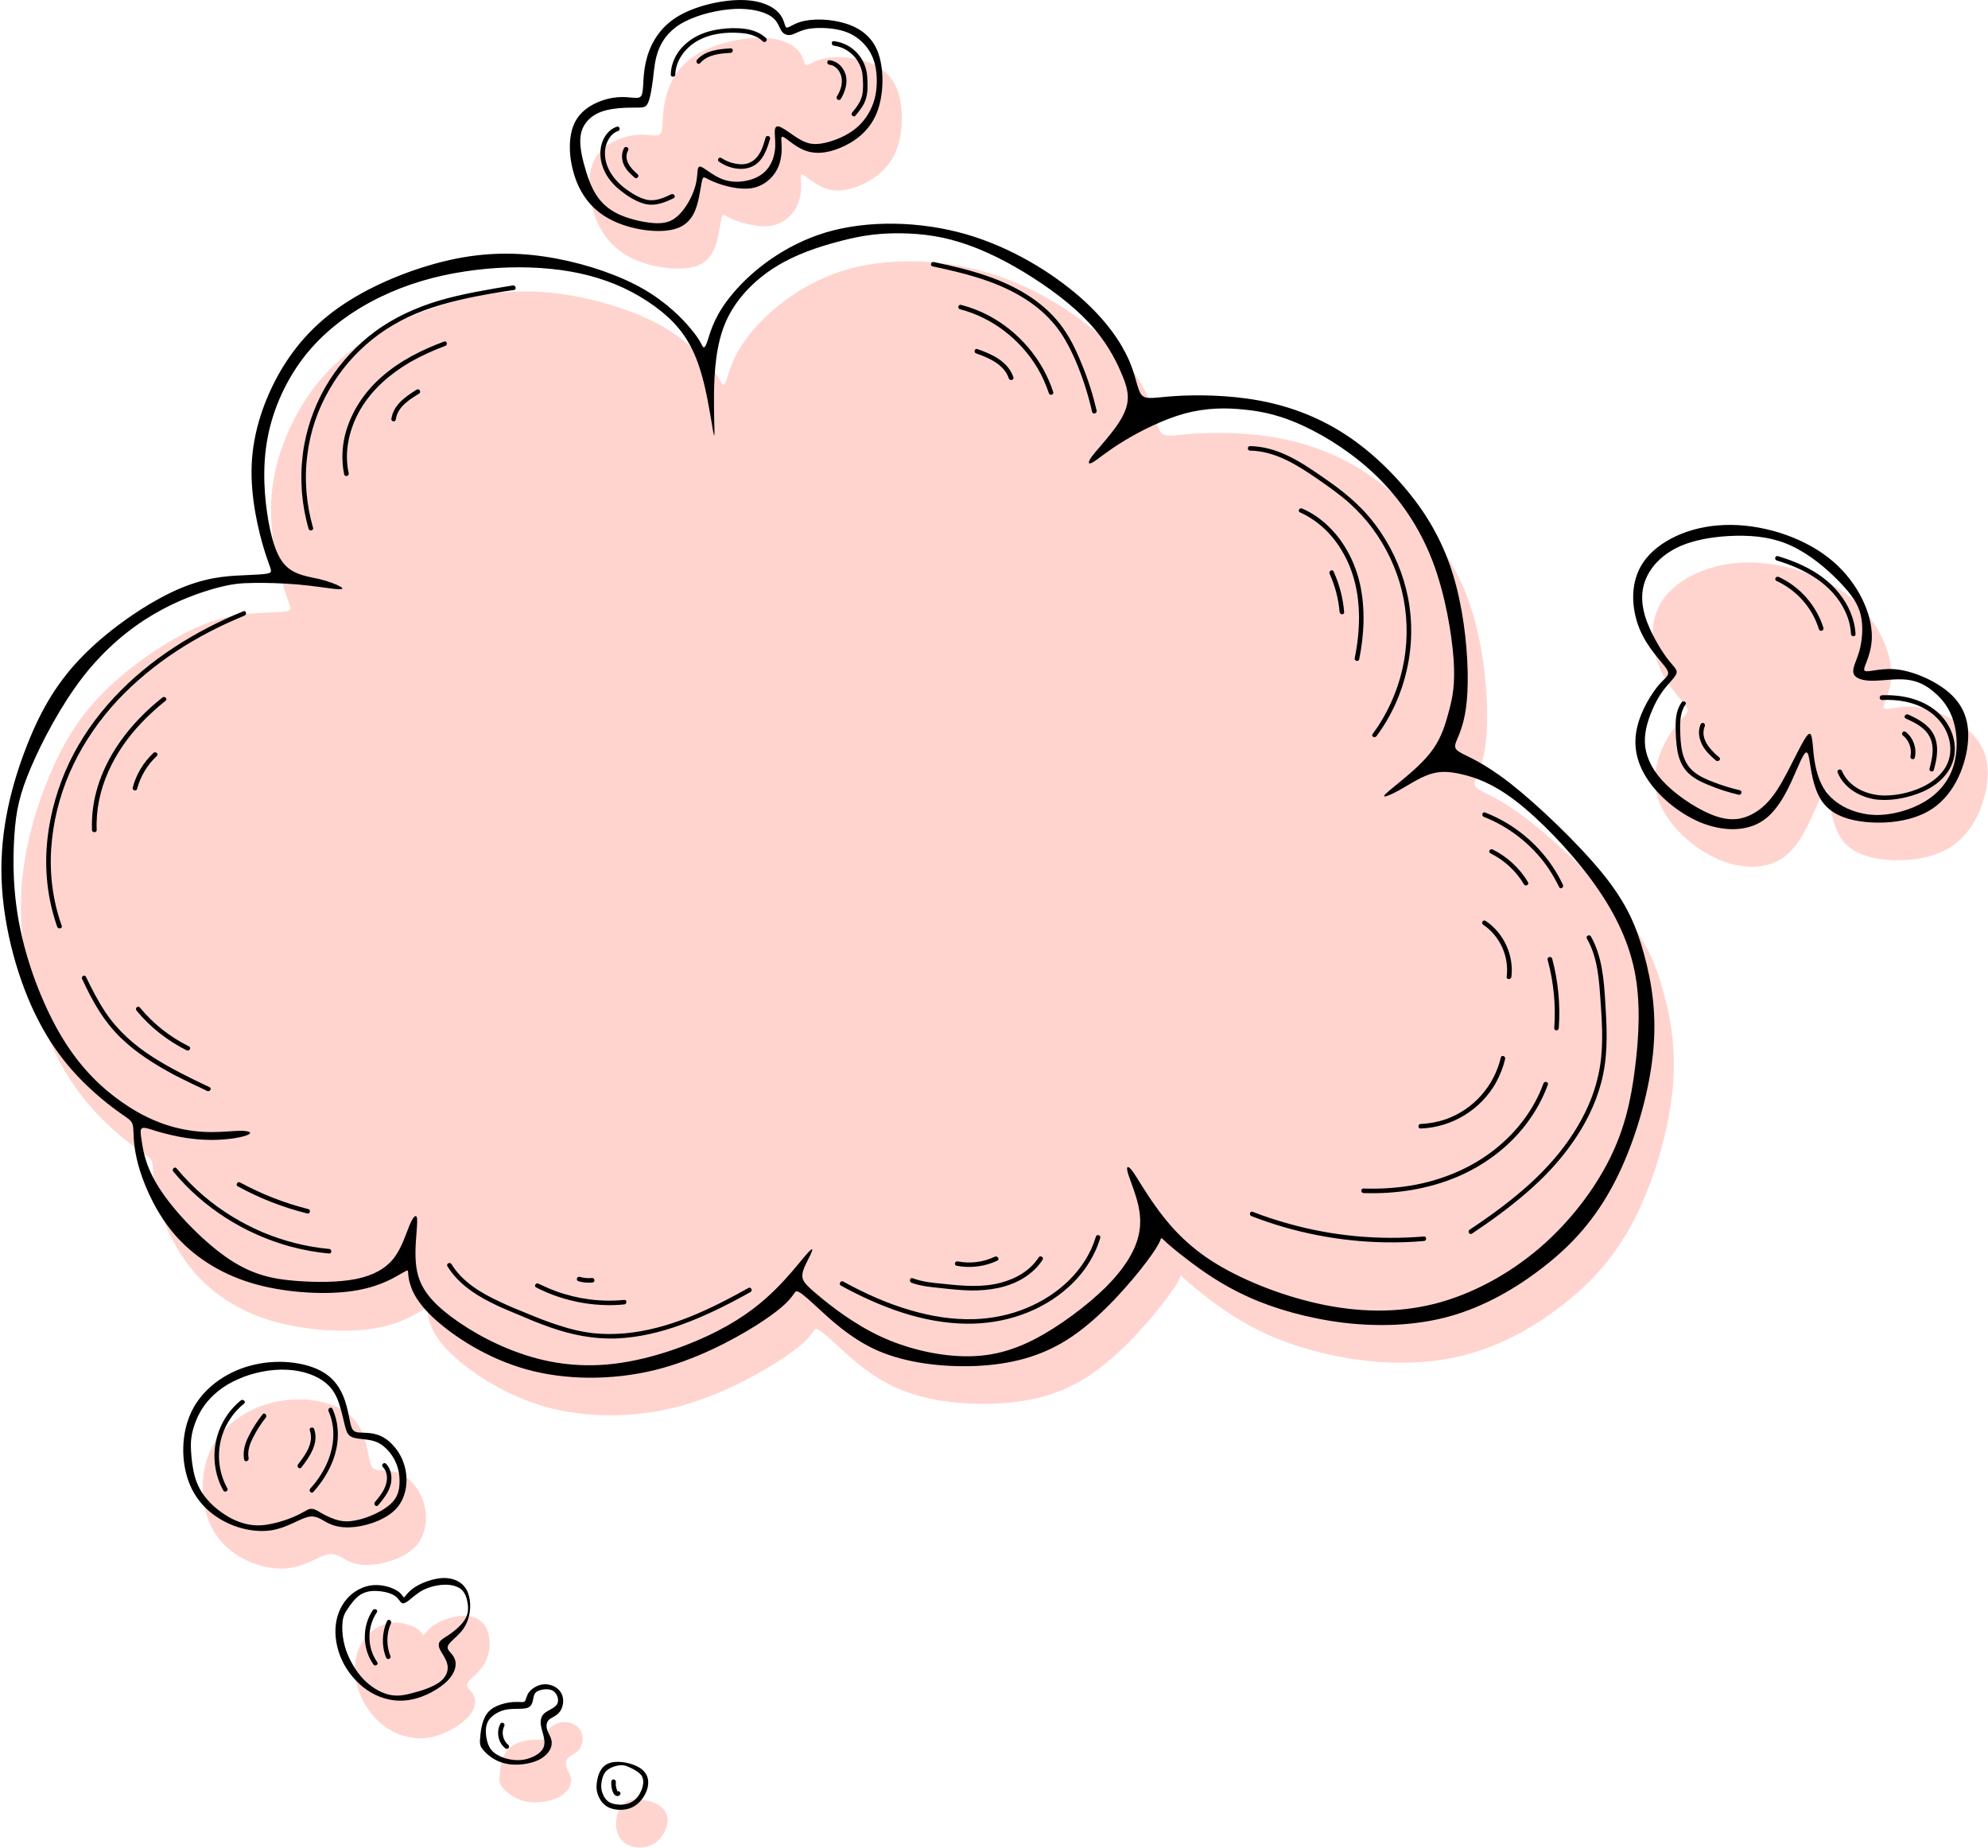 <?xml version="1.0" encoding="UTF-8"?><svg xmlns="http://www.w3.org/2000/svg" xmlns:xlink="http://www.w3.org/1999/xlink" height="400.4" preserveAspectRatio="xMidYMid meet" version="1.0" viewBox="-0.3 0.0 430.8 400.4" width="430.8" zoomAndPan="magnify"><defs><clipPath id="a"><path d="M 4 8 L 430.43 8 L 430.43 400.359 L 4 400.359 Z M 4 8"/></clipPath></defs><g><g clip-path="url(#a)" id="change1_1"><path d="M 70.602 336.883 C 68.762 337.332 66.102 339.215 62.828 339.746 C 59.555 340.32 55.629 339.543 52.191 337.66 C 48.797 335.82 45.891 332.832 44.5 328.375 C 43.109 323.914 43.234 317.902 45.852 313.195 C 48.469 308.492 53.543 305.098 59.227 303.828 C 64.875 302.562 71.133 303.461 74.652 305.996 C 78.211 308.492 79.07 312.625 79.52 315.078 C 80.008 317.531 80.133 318.27 81.277 318.516 C 82.383 318.762 84.508 318.434 86.594 319.457 C 88.723 320.477 90.77 322.852 91.586 325.879 C 92.445 328.863 92.035 332.465 89.949 334.922 C 87.824 337.332 83.938 338.641 81.074 339.012 C 78.211 339.418 76.328 338.887 74.895 338.152 C 73.465 337.414 72.402 336.473 70.602 336.883 Z M 100.914 365.23 C 100.953 365.93 102.059 366.539 102.508 367.727 C 102.918 368.871 102.633 370.594 100.914 372.352 C 99.156 374.109 95.965 375.949 92.855 376.523 C 89.746 377.055 86.758 376.359 84.266 374.93 C 81.77 373.453 79.766 371.203 78.453 368.75 C 77.105 366.254 76.492 363.516 76.613 361.02 C 76.738 358.523 77.637 356.273 79.109 354.598 C 80.582 352.918 82.668 351.855 84.754 351.648 C 86.883 351.488 89.008 352.223 90.113 352.961 C 91.219 353.695 91.258 354.434 91.504 354.309 C 91.75 354.145 92.242 353.125 93.797 352.141 C 95.309 351.117 97.887 350.18 100.094 350.137 C 102.305 350.098 104.145 350.996 105.047 352.715 C 105.984 354.434 105.984 357.012 105.414 358.852 C 104.883 360.691 103.816 361.836 102.836 362.816 C 101.812 363.801 100.832 364.535 100.914 365.23 Z M 107.992 384.457 C 108.113 382.984 108.441 380.531 109.832 379.059 C 111.223 377.586 113.676 377.098 115.191 377.016 C 116.703 376.891 117.316 377.137 117.645 376.852 C 117.93 376.523 117.93 375.664 118.586 374.805 C 119.238 373.984 120.508 373.168 121.941 373.168 C 123.371 373.129 124.887 373.863 125.539 375.09 C 126.234 376.316 125.988 377.996 125.297 379.02 C 124.598 380 123.453 380.285 122.84 380.898 C 122.266 381.473 122.227 382.332 122.555 383.23 C 122.883 384.09 123.617 384.992 123.453 386.137 C 123.371 387.324 122.391 388.715 120.469 389.613 C 118.547 390.516 115.68 390.84 113.43 390.348 C 111.18 389.816 109.547 388.43 108.688 387.484 C 107.867 386.504 107.828 385.973 107.992 384.457 Z M 133.273 394.234 C 133.477 392.848 134.051 391.004 135.727 390.309 C 137.402 389.613 140.184 390.023 141.984 390.922 C 143.742 391.82 144.562 393.215 144.359 394.891 C 144.195 396.609 143.008 398.57 141.371 399.555 C 139.734 400.535 137.691 400.535 136.258 400.004 C 134.867 399.516 134.133 398.57 133.68 397.59 C 133.23 396.609 133.066 395.668 133.273 394.234 Z M 393.285 174.848 C 391.895 178.035 389.766 183.273 386.125 185.852 C 382.484 188.426 377.328 188.344 372.543 186.422 C 367.758 184.5 363.301 180.695 360.844 176.891 C 358.348 173.086 357.816 169.281 358.719 165.641 C 359.574 161.961 361.824 158.398 363.422 156.559 C 365.059 154.68 365.996 154.473 364.977 152.961 C 363.953 151.445 360.926 148.621 359.168 144.328 C 357.449 140.074 357 134.348 360.105 129.848 C 363.258 125.387 369.926 122.156 377.656 121.91 C 385.391 121.664 394.145 124.363 400.074 128.945 C 406.008 133.57 409.074 140.074 409.484 144.82 C 409.934 149.523 407.684 152.512 407.891 153.328 C 408.133 154.188 410.836 152.879 414.473 153.164 C 418.113 153.449 422.656 155.332 425.848 157.91 C 428.996 160.488 430.715 163.762 430.387 168.668 C 430.059 173.535 427.688 180.039 422.656 183.395 C 417.664 186.75 409.973 186.953 405.188 185.77 C 400.402 184.621 398.48 182.129 397.414 179.141 C 396.312 176.195 396.148 172.801 395.738 171.656 C 395.289 170.508 394.676 171.695 393.285 174.848 Z M 156.262 46.723 C 155.977 47.129 155.852 48.52 155.402 50.812 C 154.91 53.102 154.137 56.336 150.781 57.602 C 147.426 58.828 141.492 58.137 137.156 56.211 C 132.863 54.246 130.16 51.098 128.648 46.926 C 127.137 42.754 126.809 37.516 128.73 34.203 C 130.652 30.891 134.867 29.457 137.77 29.211 C 140.637 28.969 142.27 29.867 142.887 28.887 C 143.5 27.945 143.09 25.121 143.824 21.766 C 144.52 18.453 146.32 14.648 150.207 12.113 C 154.094 9.535 160.105 8.184 164.402 8.184 C 168.738 8.184 171.355 9.535 172.664 10.926 C 173.934 12.359 173.895 13.832 174.305 14.074 C 174.711 14.363 175.613 13.383 177.617 12.848 C 179.621 12.277 182.688 12.152 185.879 12.891 C 189.07 13.625 192.344 15.262 193.98 19.027 C 195.574 22.789 195.535 28.723 193.855 32.77 C 192.18 36.82 188.867 39.031 186.004 40.219 C 183.141 41.402 180.684 41.609 178.559 40.828 C 176.473 40.094 174.672 38.418 173.852 37.969 C 173.035 37.477 173.238 38.172 173.281 39.562 C 173.363 40.953 173.281 42.996 172.297 44.879 C 171.316 46.805 169.352 48.52 166.734 48.93 C 164.074 49.34 160.68 48.398 158.797 47.66 C 156.914 46.887 156.508 46.312 156.262 46.723 Z M 90.32 284.438 C 88.559 285.461 85.203 287.383 79.355 288.078 C 73.504 288.773 65.117 288.242 58.207 286.117 C 51.293 284.027 45.809 280.305 41.844 275.766 C 37.914 271.227 35.5 265.867 34.234 261.855 C 33.008 257.809 32.883 255.148 32.844 253.555 C 32.762 251.957 32.719 251.426 31.859 250.73 C 31 249.992 29.281 249.055 25.723 246.066 C 22.164 243.078 16.766 238.008 12.387 229.621 C 7.969 221.234 4.617 209.453 4.246 198.613 C 3.879 187.73 6.578 177.75 9.77 169.691 C 12.961 161.633 16.645 155.453 22.371 149.77 C 28.137 144.082 35.91 138.848 42.086 136.066 C 48.223 133.281 52.723 132.996 56.078 132.832 C 59.391 132.668 61.559 132.668 62.297 132.301 C 63.074 131.973 62.418 131.32 61.191 127.352 C 59.965 123.383 58.164 116.059 58.449 108.902 C 58.738 101.742 61.152 94.707 64.629 88.691 C 68.145 82.641 72.77 77.605 79.477 73.395 C 86.145 69.141 94.859 65.785 102.754 64.23 C 110.609 62.676 117.645 62.922 124.559 64.23 C 131.473 65.539 138.305 67.871 143.418 70.816 C 148.488 73.762 151.887 77.32 153.727 79.57 C 155.605 81.82 155.895 82.762 156.18 83.211 C 156.469 83.66 156.754 83.539 157.324 81.695 C 157.938 79.855 158.879 76.258 162.848 71.594 C 166.773 66.93 173.77 61.242 182.895 58.504 C 192.016 55.805 203.309 56.047 213.289 58.953 C 223.27 61.816 231.941 67.34 237.875 72.492 C 243.766 77.648 246.875 82.434 248.551 86.195 C 250.188 89.961 250.352 92.703 251.332 93.766 C 252.312 94.871 254.156 94.258 258.574 93.969 C 263.031 93.684 270.027 93.684 276.859 94.953 C 283.691 96.219 290.316 98.758 296.453 102.969 C 302.59 107.184 308.234 113.031 312.246 119.008 C 316.254 124.938 318.668 130.992 320.141 137.988 C 321.652 144.941 322.184 152.836 321.898 158.156 C 321.652 163.473 320.551 166.254 319.855 167.973 C 319.117 169.691 318.789 170.305 320.344 171.203 C 321.859 172.105 325.254 173.289 331.266 177.996 C 337.238 182.66 345.871 190.922 351.23 197.508 C 356.551 204.094 358.555 209.004 360.188 215.016 C 361.824 220.988 363.055 228.027 362.07 236.863 C 361.129 245.699 357.98 256.254 353.809 264.352 C 349.637 272.41 344.52 277.934 338.469 282.68 C 332.414 287.426 325.5 291.312 318.055 293.398 C 310.648 295.484 302.672 295.73 295.062 294.789 C 287.453 293.891 280.172 291.801 274.406 289.223 C 268.598 286.605 264.262 283.457 261.52 281.371 C 258.777 279.242 257.594 278.223 256.773 277.484 C 255.996 276.789 255.629 276.379 255.508 276.504 C 255.383 276.664 255.547 277.359 252.438 281.492 C 249.328 285.625 242.945 293.191 236.277 297.734 C 229.652 302.316 222.695 303.871 215.332 304.156 C 208.012 304.484 200.277 303.543 194.145 300.844 C 188.008 298.141 183.465 293.723 180.727 291.188 C 178.023 288.691 177.125 288.121 176.676 287.996 C 176.227 287.875 176.227 288.242 175.367 289.305 C 174.508 290.41 172.828 292.211 167.84 295.32 C 162.891 298.43 154.707 302.891 145.586 305.098 C 136.504 307.305 126.523 307.266 118.012 304.891 C 109.504 302.52 102.426 297.816 98.379 294.215 C 94.328 290.574 93.266 288.039 92.773 286.402 C 92.281 284.723 92.406 283.949 92.324 283.621 C 92.281 283.293 92.117 283.457 90.32 284.438" fill="#ffd4cf" fill-rule="evenodd"/></g><g id="change2_1"><path d="M 86.105 276.297 C 84.344 277.32 80.992 279.203 75.141 279.898 C 69.293 280.594 60.906 280.102 53.992 277.977 C 47.078 275.848 41.598 272.164 37.629 267.625 C 33.703 263.086 31.289 257.684 30.02 253.676 C 28.793 249.668 28.668 247.008 28.629 245.371 C 28.547 243.816 28.508 243.285 27.648 242.551 C 26.789 241.852 25.07 240.91 21.512 237.926 C 17.953 234.898 12.551 229.867 8.176 221.441 C 3.758 213.055 0.402 201.312 0.035 190.43 C -0.336 179.551 2.367 169.609 5.555 161.512 C 8.707 153.449 12.43 147.312 18.156 141.629 C 23.926 135.902 31.695 130.664 37.875 127.883 C 44.012 125.141 48.512 124.855 51.863 124.691 C 55.18 124.527 57.348 124.488 58.082 124.16 C 58.859 123.832 58.207 123.18 56.977 119.211 C 55.75 115.203 53.949 107.922 54.238 100.762 C 54.523 93.602 56.938 86.566 60.414 80.512 C 63.934 74.496 68.555 69.426 75.266 65.211 C 81.934 60.996 90.645 57.645 98.539 56.047 C 106.395 54.492 113.43 54.738 120.344 56.047 C 127.258 57.355 134.09 59.73 139.203 62.676 C 144.277 65.621 147.672 69.141 149.512 71.391 C 151.395 73.68 151.68 74.621 151.969 75.07 C 152.254 75.48 152.539 75.398 153.113 73.559 C 153.727 71.676 154.668 68.074 158.637 63.453 C 162.562 58.789 169.559 53.102 178.68 50.363 C 187.801 47.66 199.094 47.906 209.074 50.77 C 219.059 53.676 227.727 59.156 233.66 64.312 C 239.551 69.465 242.66 74.254 244.34 78.016 C 245.973 81.781 246.137 84.52 247.117 85.625 C 248.102 86.688 249.941 86.113 254.359 85.828 C 258.82 85.543 265.812 85.543 272.645 86.812 C 279.477 88.078 286.105 90.613 292.242 94.828 C 298.379 99.043 303.98 104.891 308.031 110.824 C 312.039 116.797 314.453 122.852 315.926 129.805 C 317.441 136.801 317.973 144.695 317.684 150.016 C 317.441 155.332 316.336 158.113 315.641 159.789 C 314.902 161.512 314.578 162.164 316.133 163.062 C 317.645 163.965 321.039 165.109 327.055 169.812 C 333.027 174.52 341.656 182.742 347.016 189.328 C 352.336 195.914 354.34 200.863 355.977 206.836 C 357.613 212.848 358.84 219.887 357.855 228.723 C 356.918 237.516 353.766 248.113 349.594 256.172 C 345.422 264.23 340.309 269.793 334.254 274.496 C 328.199 279.242 321.285 283.172 313.84 285.258 C 306.438 287.305 298.461 287.547 290.852 286.648 C 283.242 285.707 275.961 283.66 270.191 281.043 C 264.383 278.426 260.047 275.273 257.305 273.188 C 254.562 271.102 253.379 270.078 252.559 269.344 C 251.781 268.605 251.414 268.199 251.293 268.359 C 251.168 268.484 251.332 269.223 248.223 273.352 C 245.113 277.484 238.734 285.055 232.066 289.594 C 225.438 294.133 218.441 295.688 211.121 296.016 C 203.797 296.301 196.066 295.359 189.93 292.703 C 183.793 290.004 179.254 285.543 176.512 283.047 C 173.812 280.512 172.91 279.938 172.461 279.855 C 172.012 279.734 172.012 280.102 171.152 281.164 C 170.293 282.23 168.574 284.027 163.625 287.18 C 158.676 290.289 150.492 294.746 141.371 296.957 C 132.289 299.125 122.309 299.125 113.801 296.754 C 105.25 294.379 98.215 289.676 94.164 286.074 C 90.113 282.434 89.051 279.898 88.559 278.223 C 88.07 276.586 88.191 275.805 88.109 275.48 C 88.07 275.152 87.906 275.273 86.105 276.297 Z M 152.051 38.578 C 151.762 38.949 151.641 40.34 151.188 42.629 C 150.699 44.961 149.922 48.152 146.566 49.422 C 143.211 50.688 137.281 49.992 132.945 48.031 C 128.648 46.105 125.949 42.957 124.434 38.785 C 122.922 34.57 122.594 29.375 124.516 26.062 C 126.441 22.75 130.652 21.316 133.516 21.07 C 136.422 20.824 138.059 21.727 138.672 20.742 C 139.285 19.762 138.875 16.941 139.613 13.625 C 140.309 10.312 142.109 6.508 145.992 3.93 C 149.879 1.355 155.895 0.004 160.188 0.004 C 164.527 0.004 167.145 1.355 168.453 2.785 C 169.723 4.176 169.68 5.691 170.09 5.938 C 170.496 6.18 171.398 5.238 173.402 4.668 C 175.406 4.137 178.477 4.012 181.664 4.75 C 184.855 5.484 188.129 7.082 189.766 10.844 C 191.359 14.609 191.32 20.539 189.645 24.59 C 187.965 28.641 184.652 30.848 181.789 32.035 C 178.926 33.223 176.473 33.426 174.344 32.691 C 172.258 31.953 170.457 30.277 169.641 29.785 C 168.82 29.293 169.023 30.031 169.066 31.422 C 169.148 32.77 169.066 34.859 168.086 36.738 C 167.102 38.621 165.141 40.379 162.52 40.789 C 159.863 41.199 156.469 40.258 154.586 39.48 C 152.703 38.742 152.293 38.172 152.051 38.578 Z M 126.234 35.512 C 125.582 33.059 125.133 30.52 125.703 28.516 C 126.316 26.473 127.91 24.918 130.203 24.141 C 132.492 23.363 135.441 23.32 137.238 23.32 C 139 23.32 139.613 23.363 140.102 22.34 C 140.594 21.316 140.922 19.273 141.207 17.102 C 141.453 14.934 141.617 12.645 142.559 10.434 C 143.5 8.266 145.176 6.141 148.203 4.629 C 151.23 3.07 155.527 2.09 159.043 1.926 C 162.562 1.805 165.305 2.539 166.816 3.562 C 168.289 4.586 168.492 5.855 169.023 6.672 C 169.516 7.449 170.336 7.734 171.195 7.531 C 172.055 7.324 172.953 6.633 174.836 6.262 C 176.715 5.938 179.578 5.977 181.828 6.551 C 184.039 7.082 185.676 8.184 186.902 9.492 C 188.129 10.805 188.949 12.316 189.398 14.363 C 189.809 16.406 189.848 19.027 189.234 21.398 C 188.621 23.73 187.352 25.816 185.633 27.41 C 183.914 28.969 181.746 29.988 179.906 30.562 C 178.023 31.176 176.512 31.34 175.203 31.094 C 173.934 30.809 172.828 30.152 171.645 29.336 C 170.457 28.516 169.23 27.617 168.492 27.41 C 167.758 27.25 167.555 27.82 167.594 28.805 C 167.594 29.785 167.84 31.176 167.594 32.73 C 167.391 34.285 166.695 36.043 165.426 37.23 C 164.156 38.457 162.277 39.113 160.516 39.316 C 158.797 39.52 157.121 39.277 155.648 38.578 C 154.137 37.887 152.785 36.781 152.008 36.328 C 151.23 35.879 150.984 36.086 150.863 36.984 C 150.781 37.887 150.781 39.398 150.004 41.445 C 149.266 43.449 147.793 45.902 146.117 47.172 C 144.441 48.48 142.516 48.52 140.309 48.234 C 138.098 47.949 135.602 47.293 133.598 46.352 C 131.594 45.371 130.082 44.062 128.895 42.223 C 127.707 40.379 126.891 37.969 126.234 35.512 Z M 389.07 166.703 C 387.68 169.895 385.555 175.133 381.91 177.711 C 378.27 180.285 373.117 180.203 368.328 178.281 C 363.543 176.316 359.086 172.555 356.633 168.75 C 354.137 164.945 353.602 161.141 354.504 157.461 C 355.363 153.82 357.613 150.262 359.207 148.379 C 360.844 146.535 361.785 146.332 360.762 144.82 C 359.738 143.305 356.711 140.484 354.953 136.188 C 353.234 131.891 352.785 126.164 355.895 121.707 C 359.043 117.246 365.711 114.016 373.441 113.77 C 381.176 113.484 389.93 116.184 395.859 120.805 C 401.793 125.387 404.859 131.891 405.27 136.637 C 405.723 141.383 403.473 144.328 403.676 145.188 C 403.922 146.004 406.621 144.738 410.262 145.023 C 413.902 145.309 418.441 147.191 421.633 149.727 C 424.781 152.305 426.504 155.617 426.176 160.488 C 425.848 165.395 423.473 171.898 418.441 175.254 C 413.453 178.609 405.762 178.773 400.973 177.629 C 396.188 176.48 394.266 173.945 393.203 171 C 392.098 168.016 391.934 164.617 391.523 163.473 C 391.074 162.367 390.461 163.516 389.07 166.703 Z M 357.406 154.68 C 358.227 152.594 359.207 150.789 360.352 149.32 C 361.457 147.887 362.809 146.699 363.012 145.844 C 363.219 145.023 362.316 144.449 360.805 142.445 C 359.328 140.402 357.242 136.883 356.223 133.652 C 355.238 130.418 355.32 127.473 356.672 124.773 C 358.02 122.074 360.641 119.617 364.402 118.105 C 368.207 116.594 373.156 116.02 377.535 116.102 C 381.871 116.184 385.637 116.961 389.398 119.047 C 393.16 121.094 396.883 124.445 399.258 127.105 C 401.672 129.766 402.691 131.727 403.062 134.02 C 403.473 136.352 403.184 139.012 402.609 141.137 C 401.996 143.223 401.059 144.777 401.344 145.844 C 401.59 146.906 403.02 147.477 405.23 147.52 C 407.398 147.559 410.344 147.027 412.758 147.273 C 415.211 147.52 417.133 148.5 418.891 150.055 C 420.652 151.527 422.246 153.574 423.066 156.438 C 423.883 159.262 424.008 162.941 422.984 166.09 C 422.004 169.199 419.914 171.816 416.809 173.699 C 413.738 175.539 409.648 176.688 406.047 176.605 C 402.406 176.48 399.297 175.172 397.254 173.496 C 395.164 171.816 394.184 169.812 393.57 167.77 C 392.957 165.766 392.711 163.801 392.59 162.039 C 392.426 160.324 392.305 158.891 391.77 159.016 C 391.238 159.18 390.297 160.895 389.027 163.391 C 387.762 165.848 386.246 169.035 384.652 171.41 C 383.059 173.781 381.422 175.379 379.375 176.441 C 377.371 177.504 374.996 178.035 371.562 176.891 C 368.168 175.746 363.746 172.922 360.844 170.102 C 357.938 167.277 356.59 164.496 356.223 161.879 C 355.895 159.219 356.59 156.805 357.406 154.68 Z M 129.059 386.098 C 129.262 384.703 129.836 382.863 131.512 382.168 C 133.191 381.43 135.973 381.883 137.77 382.781 C 139.531 383.641 140.348 385.031 140.145 386.75 C 139.98 388.43 138.793 390.43 137.156 391.414 C 135.523 392.395 133.477 392.355 132.043 391.863 C 130.652 391.371 129.918 390.391 129.469 389.41 C 129.016 388.469 128.852 387.484 129.059 386.098 Z M 130 386.629 C 130.082 385.77 130.324 384.621 131.023 383.848 C 131.719 383.109 132.902 382.699 133.762 382.578 C 134.621 382.453 135.152 382.535 136.012 382.945 C 136.871 383.312 138.059 383.93 138.672 384.703 C 139.203 385.48 139.16 386.422 138.918 387.363 C 138.633 388.266 138.141 389.203 137.445 389.859 C 136.75 390.516 135.891 390.922 134.867 391.047 C 133.844 391.168 132.617 391.004 131.84 390.598 C 131.023 390.145 130.57 389.41 130.324 388.754 C 130.039 388.059 129.957 387.484 130 386.629 Z M 103.777 376.316 C 103.898 374.805 104.227 372.352 105.617 370.879 C 107.008 369.445 109.465 368.953 110.977 368.832 C 112.488 368.75 113.105 368.996 113.43 368.668 C 113.719 368.383 113.719 367.523 114.371 366.664 C 115.027 365.848 116.297 365.027 117.727 364.988 C 119.16 364.945 120.672 365.684 121.328 366.91 C 122.023 368.137 121.777 369.855 121.082 370.836 C 120.387 371.859 119.238 372.145 118.625 372.719 C 118.055 373.289 118.012 374.148 118.34 375.051 C 118.668 375.949 119.402 376.852 119.238 377.996 C 119.16 379.141 118.176 380.574 116.254 381.473 C 114.332 382.332 111.469 382.699 109.219 382.168 C 106.969 381.68 105.332 380.285 104.473 379.305 C 103.652 378.363 103.613 377.789 103.777 376.316 Z M 105.086 376.48 C 104.922 375.336 104.883 373.984 105.535 372.883 C 106.191 371.816 107.539 371 108.766 370.633 C 110.035 370.266 111.141 370.348 112.121 370.305 C 113.105 370.305 113.965 370.223 114.453 369.855 C 114.945 369.488 115.109 368.871 115.23 368.262 C 115.355 367.645 115.395 366.992 116.051 366.582 C 116.664 366.172 117.891 365.969 118.789 366.133 C 119.648 366.297 120.18 366.867 120.426 367.523 C 120.715 368.219 120.754 369.035 120.18 369.609 C 119.648 370.223 118.547 370.594 117.809 371.164 C 117.113 371.695 116.828 372.473 116.867 373.332 C 116.867 374.148 117.234 375.133 117.48 376.156 C 117.727 377.18 117.848 378.242 117.234 379.141 C 116.621 380.039 115.273 380.816 113.84 381.188 C 112.449 381.555 110.938 381.473 109.629 381.145 C 108.316 380.816 107.172 380.246 106.395 379.469 C 105.66 378.691 105.289 377.668 105.086 376.48 Z M 96.699 357.094 C 96.742 357.785 97.844 358.398 98.254 359.547 C 98.703 360.73 98.418 362.41 96.699 364.211 C 94.941 365.969 91.75 367.809 88.641 368.344 C 85.531 368.914 82.547 368.219 80.051 366.746 C 77.555 365.273 75.551 363.062 74.199 360.57 C 72.891 358.113 72.277 355.371 72.402 352.879 C 72.523 350.383 73.422 348.133 74.895 346.453 C 76.367 344.777 78.453 343.676 80.539 343.512 C 82.668 343.348 84.797 344.043 85.898 344.82 C 87.004 345.555 87.047 346.293 87.289 346.129 C 87.535 346.008 88.027 344.98 89.582 343.961 C 91.094 342.977 93.672 341.996 95.883 341.957 C 98.09 341.957 99.93 342.855 100.832 344.574 C 101.773 346.293 101.773 348.828 101.199 350.668 C 100.668 352.551 99.605 353.695 98.621 354.637 C 97.602 355.617 96.617 356.395 96.699 357.094 Z M 75.059 348.625 C 75.672 347.684 76.531 346.496 77.594 345.719 C 78.66 344.98 79.926 344.695 81.32 344.777 C 82.711 344.82 84.266 345.188 85.164 345.762 C 86.062 346.332 86.352 347.109 86.719 347.355 C 87.129 347.602 87.699 347.312 88.395 346.742 C 89.133 346.168 90.031 345.309 91.301 344.613 C 92.57 343.961 94.203 343.512 95.719 343.43 C 97.23 343.348 98.621 343.633 99.523 344.328 C 100.383 344.98 100.789 346.047 100.996 347.191 C 101.199 348.297 101.242 349.523 100.586 350.711 C 99.93 351.938 98.582 353.125 97.52 353.898 C 96.453 354.68 95.719 355.004 95.27 355.453 C 94.777 355.863 94.613 356.438 94.98 357.336 C 95.391 358.238 96.414 359.465 96.66 360.773 C 96.906 362.082 96.414 363.434 94.941 364.535 C 93.469 365.602 91.016 366.418 89.008 366.91 C 87.047 367.441 85.574 367.645 83.812 367.195 C 82.094 366.746 80.133 365.641 78.453 363.883 C 76.777 362.121 75.426 359.75 74.652 357.5 C 73.914 355.25 73.793 353.125 73.914 351.691 C 74.035 350.262 74.406 349.562 75.059 348.625 Z M 66.387 328.742 C 64.547 329.191 61.887 331.074 58.613 331.605 C 55.344 332.137 51.375 331.402 47.977 329.52 C 44.582 327.637 41.68 324.691 40.289 320.191 C 38.898 315.734 39.02 309.762 41.637 305.055 C 44.254 300.352 49.328 296.914 55.016 295.688 C 60.66 294.422 66.918 295.32 70.438 297.816 C 73.996 300.352 74.812 304.484 75.305 306.898 C 75.797 309.352 75.918 310.129 77.062 310.375 C 78.168 310.578 80.297 310.254 82.383 311.273 C 84.508 312.34 86.555 314.711 87.371 317.695 C 88.23 320.684 87.824 324.281 85.734 326.738 C 83.609 329.191 79.723 330.5 76.859 330.867 C 73.996 331.238 72.113 330.746 70.684 330.012 C 69.25 329.273 68.188 328.293 66.387 328.742 Z M 41.352 310.496 C 41.719 308.902 42.496 306.609 44.051 304.484 C 45.648 302.316 48.059 300.27 51.293 298.879 C 54.48 297.445 58.492 296.629 61.969 296.836 C 65.445 296.996 68.352 298.141 70.152 299.574 C 71.949 301.008 72.727 302.723 73.258 304.402 C 73.793 306.121 74.16 307.797 74.445 308.984 C 74.773 310.211 75.02 310.945 75.836 311.355 C 76.613 311.766 77.922 311.805 79.152 311.969 C 80.336 312.133 81.441 312.379 82.547 313.195 C 83.652 314.016 84.797 315.363 85.449 316.879 C 86.145 318.391 86.352 320.109 86.27 321.582 C 86.188 323.098 85.82 324.324 84.797 325.469 C 83.773 326.574 82.137 327.598 80.379 328.332 C 78.617 329.109 76.695 329.602 75.102 329.684 C 73.504 329.723 72.238 329.273 71.215 328.824 C 70.152 328.375 69.371 327.926 68.719 327.516 C 68.062 327.145 67.449 326.859 66.754 327.023 C 66.059 327.227 65.199 327.926 63.359 328.699 C 61.559 329.477 58.695 330.379 56.281 330.543 C 53.867 330.664 51.824 330.051 49.859 329.07 C 47.938 328.047 46.055 326.613 44.707 325.059 C 43.316 323.508 42.457 321.871 41.922 319.988 C 41.391 318.066 41.188 315.977 41.105 314.508 C 41.023 312.992 41.023 312.094 41.352 310.496 Z M 158.02 10.477 C 155.445 10.641 152.539 10.926 150.738 12.973 C 150.328 13.465 151.027 14.156 151.434 13.668 C 153.031 11.824 155.73 11.582 158.02 11.457 C 158.637 11.418 158.676 10.434 158.02 10.477 Z M 165.59 29.824 C 165.059 31.828 164.32 34.203 162.277 35.184 C 161.336 35.676 160.148 35.676 159.086 35.473 C 157.98 35.266 156.957 34.859 156.016 34.242 C 155.484 33.875 154.992 34.734 155.527 35.062 C 157.488 36.41 160.395 37.148 162.684 36.086 C 165.016 35.02 165.914 32.402 166.57 30.07 C 166.734 29.457 165.754 29.211 165.59 29.824 Z M 187.641 16.816 C 187.516 14.199 186.289 11.906 184.16 10.355 C 183.059 9.574 181.789 9.086 180.398 8.922 C 179.785 8.84 179.785 9.82 180.398 9.902 C 182.523 10.148 184.449 11.457 185.551 13.219 C 186.164 14.199 186.535 15.262 186.617 16.406 C 186.738 17.758 186.82 19.273 186.535 20.621 C 186.207 22.094 185.309 23.238 184.367 24.387 C 183.957 24.836 184.652 25.531 185.062 25.082 C 185.961 23.977 186.902 22.871 187.312 21.48 C 187.801 20.008 187.723 18.332 187.641 16.816 Z M 182.895 16 C 182.363 14.445 181.094 13.219 179.457 13.055 C 178.805 12.973 178.805 13.953 179.457 14.035 C 180.727 14.156 181.664 15.305 181.992 16.488 C 182.402 18.004 181.871 19.598 181.055 20.906 C 180.727 21.48 181.586 21.973 181.91 21.441 C 182.852 19.844 183.508 17.84 182.895 16 Z M 145.176 42.098 C 143.539 42.875 141.738 43.695 139.859 43.285 C 138.223 42.918 136.668 41.934 135.316 40.953 C 132.656 38.988 130.531 36.043 130.816 32.609 C 130.98 30.891 131.922 28.969 133.641 28.395 C 134.215 28.191 133.969 27.25 133.395 27.453 C 131.637 28.027 130.488 29.621 130.039 31.383 C 129.551 33.223 129.836 35.184 130.613 36.902 C 131.348 38.578 132.617 40.055 134.051 41.199 C 135.523 42.387 137.199 43.488 139 44.062 C 141.371 44.84 143.539 43.98 145.668 42.957 C 146.238 42.711 145.75 41.852 145.176 42.098 Z M 137.895 37.762 C 136.422 36.574 134.703 34.57 135.809 32.609 C 136.137 32.035 135.277 31.543 134.949 32.074 C 134.336 33.18 134.375 34.531 134.867 35.676 C 135.359 36.781 136.258 37.68 137.199 38.457 C 137.402 38.66 137.691 38.66 137.895 38.457 C 138.059 38.293 138.098 37.969 137.895 37.762 Z M 110.812 61.855 C 105.414 62.758 100.016 63.617 94.734 65.172 C 89.785 66.684 85.039 68.812 80.867 71.922 C 77.023 74.785 73.711 78.344 71.133 82.352 C 68.391 86.648 66.512 91.516 65.609 96.508 C 64.668 101.867 64.832 107.387 66.059 112.625 C 66.223 113.32 66.387 113.973 66.59 114.629 C 66.797 115.203 67.738 114.957 67.531 114.344 C 66.059 109.23 65.609 103.828 66.305 98.551 C 66.918 93.48 68.598 88.609 71.172 84.234 C 73.504 80.184 76.613 76.586 80.254 73.641 C 84.141 70.488 88.641 68.199 93.387 66.645 C 98.5 64.965 103.816 63.984 109.137 63.125 C 109.789 63.043 110.445 62.922 111.098 62.84 C 111.715 62.715 111.469 61.773 110.812 61.855 Z M 95.965 74.008 C 91.094 75.809 86.391 78.18 82.465 81.613 C 78.617 84.969 75.672 89.391 74.445 94.379 C 73.793 97.121 73.711 100.023 74.281 102.805 C 74.445 103.422 75.387 103.176 75.266 102.562 C 74.199 97.773 75.426 92.742 77.883 88.57 C 80.418 84.316 84.266 81.004 88.52 78.508 C 90.973 77.117 93.551 75.93 96.211 74.945 C 96.781 74.742 96.535 73.801 95.965 74.008 Z M 89.992 84.438 C 87.578 85.953 84.918 87.754 84.508 90.82 C 84.469 91.105 84.754 91.312 85 91.312 C 85.285 91.312 85.449 91.105 85.492 90.82 C 85.859 88.16 88.438 86.566 90.523 85.297 C 91.055 84.969 90.562 84.109 89.992 84.438 Z M 237.344 88.98 C 236.523 85.504 235.461 82.105 234.07 78.793 C 232.801 75.645 231.328 72.617 229.199 69.957 C 225.234 65.008 219.508 61.855 213.613 59.812 C 209.852 58.504 205.926 57.602 202.039 56.785 C 201.426 56.621 201.18 57.602 201.793 57.727 C 208.34 59.117 214.965 60.711 220.816 64.148 C 223.391 65.66 225.766 67.504 227.727 69.754 C 229.895 72.164 231.41 75.07 232.719 78.016 C 234.273 81.656 235.5 85.422 236.359 89.266 C 236.523 89.879 237.465 89.594 237.344 88.98 Z M 227.934 84.969 C 225.641 77.852 220.406 71.758 213.82 68.32 C 211.938 67.34 210.016 66.602 207.969 66.07 C 207.355 65.906 207.109 66.848 207.723 67.012 C 214.68 68.812 220.773 73.516 224.457 79.652 C 225.52 81.41 226.34 83.293 226.992 85.215 C 227.156 85.828 228.137 85.543 227.934 84.969 Z M 219.301 81.738 C 218.113 78.301 214.68 76.746 211.488 75.645 C 210.914 75.438 210.629 76.379 211.242 76.586 C 214.023 77.566 217.297 78.957 218.32 82.023 C 218.523 82.598 219.508 82.352 219.301 81.738 Z M 304.801 129.438 C 303.816 124.445 301.773 119.617 298.949 115.406 C 297.52 113.277 295.883 111.273 294.039 109.516 C 291.996 107.512 289.746 105.754 287.371 104.113 C 282.914 101.008 278.129 97.57 272.605 96.836 C 271.949 96.754 271.254 96.672 270.602 96.672 C 269.945 96.672 269.945 97.652 270.602 97.652 C 276.039 97.734 280.867 100.801 285.203 103.789 C 287.578 105.426 289.949 107.102 292.117 109.023 C 293.961 110.703 295.68 112.543 297.148 114.547 C 300.098 118.555 302.266 123.098 303.449 127.883 C 304.676 132.875 304.84 138.07 303.98 143.102 C 303.082 148.215 301.117 153.164 298.254 157.5 C 297.887 158.031 297.52 158.523 297.148 159.055 C 296.742 159.547 297.598 160.035 297.969 159.547 C 301.16 155.289 303.41 150.301 304.555 145.145 C 305.738 139.992 305.82 134.594 304.801 129.438 Z M 294.41 126.574 C 293.387 122.074 291.258 117.777 287.984 114.465 C 286.27 112.707 284.184 111.191 281.891 110.211 C 281.316 109.926 280.828 110.785 281.398 111.027 C 285.328 112.789 288.52 115.898 290.645 119.617 C 293.141 123.875 294.164 128.742 294.203 133.652 C 294.203 136.637 293.879 139.664 293.266 142.609 C 293.141 143.223 294.082 143.512 294.246 142.855 C 295.309 137.535 295.598 131.934 294.41 126.574 Z M 288.684 123.832 C 288.438 123.262 287.578 123.75 287.824 124.324 C 289.008 126.941 289.746 129.766 289.992 132.629 C 290.074 133.281 291.055 133.281 290.973 132.629 C 290.727 129.602 289.949 126.613 288.684 123.832 Z M 347.672 219.109 C 347.387 214.238 347.223 209.086 345.258 204.547 C 345.012 203.973 344.727 203.441 344.438 202.91 C 344.113 202.379 343.254 202.867 343.582 203.398 C 345.992 207.613 346.238 212.602 346.566 217.348 C 346.934 222.586 347.223 227.902 346.035 233.059 C 345.055 237.559 343.09 241.812 340.594 245.656 C 338.016 249.668 334.824 253.227 331.309 256.457 C 327.668 259.77 323.738 262.719 319.691 265.457 C 319.156 265.824 318.668 266.152 318.176 266.48 C 317.645 266.848 318.137 267.707 318.668 267.34 C 322.84 264.559 326.891 261.613 330.695 258.301 C 334.375 255.105 337.73 251.551 340.512 247.539 C 343.215 243.695 345.383 239.398 346.609 234.859 C 348.039 229.703 348 224.387 347.672 219.109 Z M 308.277 267.953 C 298.461 268.77 288.559 267.871 279.066 265.211 C 276.367 264.477 273.75 263.617 271.133 262.594 C 270.559 262.391 270.312 263.328 270.887 263.535 C 280.133 267.137 290.031 269.059 299.934 269.223 C 302.715 269.262 305.496 269.18 308.277 268.934 C 308.891 268.895 308.891 267.91 308.277 267.953 Z M 334.172 234.777 C 332.168 240.34 328.445 245.207 323.863 248.891 C 318.832 252.938 312.777 255.516 306.438 256.742 C 302.754 257.438 298.949 257.684 295.188 257.562 C 294.531 257.52 294.531 258.504 295.188 258.543 C 302.059 258.789 309.055 257.727 315.395 255.066 C 321.121 252.652 326.316 248.848 330.164 243.938 C 332.25 241.238 333.969 238.254 335.113 235.062 C 335.359 234.449 334.375 234.203 334.172 234.777 Z M 336.055 207.734 C 335.848 207.121 334.906 207.367 335.07 207.98 C 336.383 212.809 336.871 217.84 336.504 222.789 C 336.465 223.445 337.445 223.445 337.484 222.789 C 337.852 217.758 337.363 212.645 336.055 207.734 Z M 324.926 229.172 C 323.496 235.348 318.953 240.465 312.98 242.551 C 311.223 243.16 309.383 243.488 307.539 243.57 C 306.926 243.57 306.926 244.594 307.539 244.555 C 314.332 244.309 320.59 240.504 323.902 234.57 C 324.762 232.977 325.457 231.219 325.867 229.457 C 325.988 228.844 325.051 228.559 324.926 229.172 Z M 52.438 132.465 C 47.203 134.594 42.129 137.211 37.383 140.32 C 32.68 143.387 28.262 147.027 24.414 151.16 C 20.527 155.332 17.215 160.035 14.762 165.148 C 12.266 170.387 10.629 176.031 9.977 181.801 C 9.359 187.484 9.812 193.336 11.449 198.816 C 11.652 199.512 11.855 200.211 12.102 200.863 C 12.348 201.438 13.289 201.191 13.082 200.617 C 11.16 195.258 10.426 189.574 10.793 183.926 C 11.16 178.242 12.551 172.637 14.801 167.441 C 17.051 162.285 20.121 157.539 23.801 153.285 C 27.441 149.113 31.656 145.473 36.195 142.281 C 40.738 139.133 45.648 136.434 50.762 134.223 C 51.414 133.938 52.07 133.691 52.684 133.406 C 53.297 133.16 53.012 132.219 52.438 132.465 Z M 34.887 151.16 C 28.098 156.559 22.41 163.762 20.363 172.352 C 19.793 174.805 19.547 177.34 19.629 179.879 C 19.668 180.492 20.652 180.492 20.652 179.879 C 20.281 171.082 24.414 162.859 30.348 156.641 C 31.984 154.922 33.742 153.328 35.582 151.855 C 36.113 151.445 35.379 150.75 34.887 151.16 Z M 32.965 163.145 C 30.797 165.191 29.203 167.809 28.465 170.672 C 28.301 171.285 29.242 171.574 29.406 170.961 C 30.141 168.219 31.613 165.766 33.66 163.84 C 34.152 163.434 33.457 162.738 32.965 163.145 Z M 45.113 235.594 C 40.859 233.59 36.648 231.547 32.719 229.008 C 28.75 226.473 25.191 223.32 22.574 219.395 C 20.938 216.941 19.59 214.32 18.32 211.664 C 18.074 211.09 17.215 211.621 17.5 212.152 C 18.605 214.527 19.793 216.898 21.223 219.148 C 22.531 221.195 24.047 223.117 25.805 224.836 C 29.203 228.148 33.25 230.684 37.383 232.895 C 39.758 234.121 42.168 235.266 44.582 236.41 C 45.156 236.699 45.688 235.84 45.113 235.594 Z M 40.656 226.758 C 36.523 224.715 32.883 221.848 29.977 218.289 C 29.57 217.84 28.875 218.535 29.281 218.984 C 32.227 222.586 35.992 225.531 40.164 227.617 C 40.738 227.863 41.227 227.047 40.656 226.758 Z M 71.012 270.652 C 66.059 270.203 61.152 268.934 56.57 267.012 C 51.988 265.047 47.691 262.43 43.887 259.199 C 41.719 257.355 39.758 255.352 37.957 253.184 C 37.547 252.695 36.852 253.391 37.262 253.879 C 40.492 257.809 44.379 261.203 48.672 263.941 C 52.969 266.684 57.672 268.77 62.582 270.121 C 65.324 270.855 68.145 271.391 71.012 271.637 C 71.664 271.676 71.664 270.691 71.012 270.652 Z M 66.512 262.02 C 61.355 260.711 56.406 258.789 51.742 256.254 C 51.168 255.926 50.68 256.785 51.211 257.07 C 55.957 259.688 61.027 261.652 66.266 262.961 C 66.879 263.125 67.121 262.184 66.512 262.02 Z M 161.867 279.121 C 153.602 283.742 144.684 288.078 135.113 288.938 C 132.82 289.145 130.449 289.145 128.117 288.898 C 125.703 288.609 123.289 288.039 120.957 287.262 C 118.586 286.523 116.297 285.625 114.047 284.684 C 112 283.867 109.996 283.047 108.031 282.105 C 103.98 280.227 99.93 277.852 97.52 273.926 C 97.148 273.395 96.332 273.887 96.66 274.414 C 98.867 277.977 102.344 280.391 106.027 282.23 C 107.91 283.211 109.832 283.988 111.797 284.805 C 114.086 285.789 116.418 286.77 118.789 287.59 C 123.492 289.266 128.363 290.246 133.395 290.043 C 138.18 289.84 142.887 288.691 147.387 287.055 C 152.578 285.176 157.531 282.68 162.355 279.98 C 162.891 279.652 162.398 278.793 161.867 279.121 Z M 134.949 281.699 C 130 282.188 124.969 281.535 120.305 279.855 C 118.953 279.367 117.645 278.793 116.379 278.18 C 115.844 277.895 115.312 278.711 115.887 278.996 C 120.426 281.328 125.5 282.641 130.57 282.805 C 132.043 282.883 133.516 282.805 134.949 282.68 C 135.602 282.641 135.602 281.617 134.949 281.699 Z M 128.035 276.953 C 127.543 276.992 127.094 276.992 126.605 276.953 C 126.234 276.91 125.785 276.828 125.336 276.707 C 125.09 276.625 124.762 276.789 124.723 277.074 C 124.641 277.32 124.805 277.605 125.051 277.648 C 126.031 277.934 127.012 278.016 128.035 277.934 C 128.281 277.934 128.527 277.73 128.527 277.441 C 128.484 277.199 128.281 276.91 128.035 276.953 Z M 237.18 267.992 C 235.012 275.234 228.996 280.633 222.164 283.457 C 218.523 284.973 214.637 285.746 210.711 285.871 C 206.09 285.992 201.508 285.258 197.047 283.949 C 191.934 282.477 187.066 280.266 182.441 277.73 C 181.871 277.402 181.379 278.262 181.91 278.59 C 190.297 283.172 199.586 286.77 209.238 286.852 C 217.258 286.934 225.273 284.316 231.246 278.914 C 234.438 276.055 236.891 272.371 238.117 268.281 C 238.324 267.664 237.344 267.379 237.18 267.992 Z M 224.781 272.492 C 222.941 275.355 219.832 277.117 216.559 277.977 C 212.551 279.039 208.297 278.672 204.207 278.223 C 201.957 278.016 199.625 277.812 197.457 276.992 C 196.883 276.789 196.641 277.73 197.211 277.977 C 199.215 278.711 201.344 278.914 203.43 279.121 C 205.637 279.367 207.848 279.609 210.098 279.652 C 213.984 279.691 217.992 279.078 221.387 277.035 C 223.066 276.012 224.578 274.66 225.641 272.984 C 225.969 272.453 225.109 271.961 224.781 272.492 Z M 215.293 272.328 C 212.797 273.516 209.973 273.887 207.234 273.352 C 206.621 273.23 206.375 274.172 206.988 274.293 C 209.973 274.867 213.043 274.496 215.824 273.188 C 216.398 272.902 215.863 272.086 215.293 272.328 Z M 338.387 191.742 C 335.766 186.176 331.43 181.473 326.152 178.324 C 324.684 177.465 323.129 176.688 321.531 176.074 C 320.918 175.828 320.672 176.809 321.246 177.016 C 326.766 179.184 331.637 183.027 335.031 187.855 C 335.973 189.246 336.832 190.719 337.566 192.23 C 337.812 192.805 338.672 192.312 338.387 191.742 Z M 330.816 191.168 C 329.016 188.141 326.316 185.645 323.168 184.09 C 322.594 183.805 322.102 184.621 322.676 184.91 C 325.703 186.422 328.238 188.754 329.957 191.66 C 330.285 192.191 331.145 191.699 330.816 191.168 Z M 321.613 199.555 C 321.082 199.188 320.59 200.047 321.082 200.371 C 324.762 202.828 326.766 207.328 326.195 211.703 C 326.113 212.316 327.137 212.316 327.219 211.703 C 327.789 207 325.539 202.133 321.613 199.555 Z M 51.906 303.461 C 47.488 307.02 45.402 312.789 46.422 318.309 C 46.711 319.945 47.281 321.543 48.102 323.016 C 48.43 323.547 49.285 323.055 48.961 322.523 C 46.301 317.738 46.586 311.805 49.695 307.305 C 50.473 306.121 51.496 305.055 52.602 304.156 C 53.094 303.789 52.398 303.094 51.906 303.461 Z M 72.852 309.516 C 72.727 308.043 72.359 306.652 71.746 305.301 C 71.5 304.73 70.641 305.219 70.887 305.793 C 72.891 310.254 71.828 315.406 69.332 319.414 C 68.637 320.559 67.82 321.625 66.918 322.605 C 66.512 323.098 67.207 323.793 67.613 323.301 C 70.969 319.539 73.34 314.672 72.852 309.516 Z M 67.777 309.68 C 67.574 309.105 66.633 309.352 66.836 309.965 C 67.777 312.707 65.895 315.242 64.301 317.328 C 63.891 317.82 64.586 318.516 64.996 318.023 C 66.797 315.691 68.84 312.789 67.777 309.68 Z M 56.609 306.488 C 55.465 307.961 54.441 309.473 53.625 311.152 C 52.805 312.746 52.273 314.508 52.602 316.305 C 52.723 316.922 53.664 316.676 53.582 316.02 C 53.254 314.426 53.867 312.789 54.605 311.398 C 55.344 309.926 56.281 308.492 57.305 307.184 C 57.672 306.691 56.977 305.996 56.609 306.488 Z M 83.363 317.207 C 82.914 316.758 82.219 317.449 82.668 317.902 C 83.609 318.883 83.73 320.316 83.363 321.582 C 82.953 323.098 81.934 324.324 80.949 325.512 C 80.539 326 81.238 326.695 81.645 326.207 C 82.789 324.816 83.977 323.383 84.387 321.582 C 84.715 320.07 84.469 318.391 83.363 317.207 Z M 81.441 360.199 C 79.23 357.051 79.191 352.633 81.359 349.402 C 81.727 348.91 80.867 348.418 80.5 348.91 C 78.129 352.387 78.168 357.254 80.621 360.691 C 80.949 361.223 81.809 360.73 81.441 360.199 Z M 83.57 351.281 C 82.465 353.777 82.34 356.641 83.363 359.18 C 83.445 359.426 83.691 359.586 83.977 359.504 C 84.184 359.465 84.426 359.137 84.305 358.891 C 83.406 356.641 83.406 354.023 84.426 351.773 C 84.672 351.199 83.855 350.711 83.57 351.281 Z M 109.871 378.16 C 108.688 377.18 108.277 375.418 108.973 374.066 C 109.258 373.496 108.441 373.004 108.113 373.578 C 107.215 375.297 107.621 377.629 109.176 378.855 C 109.383 379.02 109.668 379.059 109.871 378.855 C 110.035 378.691 110.078 378.324 109.871 378.16 Z M 134.008 388.305 C 133.887 388.18 133.68 388.141 133.516 388.18 C 133.516 388.18 133.516 388.18 133.477 388.141 C 133.477 388.098 133.477 388.098 133.434 388.059 C 133.434 388.02 133.395 387.977 133.395 387.895 C 133.352 387.773 133.312 387.648 133.273 387.527 C 133.23 387.402 133.23 387.281 133.191 387.16 C 133.191 387.117 133.191 387.117 133.191 387.078 C 133.148 386.996 133.148 386.953 133.148 386.871 C 133.148 386.629 133.148 386.34 133.148 386.098 C 133.191 385.852 132.902 385.605 132.656 385.605 C 132.371 385.605 132.207 385.809 132.168 386.098 C 132.125 386.75 132.207 387.445 132.41 388.098 C 132.535 388.43 132.656 388.715 132.902 388.957 C 133.23 389.246 133.68 389.328 134.008 389 C 134.215 388.797 134.215 388.469 134.008 388.305 Z M 398.273 128.617 C 396.23 126 393.449 124.035 390.461 122.605 C 388.703 121.746 386.859 121.094 384.98 120.52 C 384.367 120.316 384.121 121.297 384.734 121.461 C 390.746 123.262 396.762 126.531 399.543 132.465 C 400.277 134.02 400.73 135.695 400.812 137.414 C 400.852 138.027 401.836 138.027 401.793 137.414 C 401.629 134.184 400.277 131.113 398.273 128.617 Z M 394.84 136.066 C 393.324 131.238 389.766 127.148 385.145 125.02 C 384.57 124.773 384.078 125.594 384.652 125.879 C 389.027 127.883 392.465 131.727 393.855 136.352 C 394.062 136.965 395.004 136.68 394.84 136.066 Z M 376.719 171.246 C 374.793 170.797 372.91 170.223 371.113 169.527 C 369.559 168.953 367.961 168.258 366.695 167.195 C 363.992 164.945 363.871 161.266 363.789 158.031 C 363.746 156.191 363.871 154.227 364.934 152.672 C 365.305 152.184 364.484 151.691 364.117 152.184 C 363.055 153.656 362.809 155.453 362.809 157.215 C 362.809 159.016 362.891 160.812 363.176 162.574 C 363.461 164.332 364.117 166.012 365.344 167.316 C 366.57 168.586 368.207 169.406 369.805 170.059 C 371.973 170.961 374.18 171.695 376.473 172.227 C 377.086 172.352 377.328 171.41 376.719 171.246 Z M 372.258 164.129 C 370.293 162.492 368.004 160.035 369.148 157.297 C 369.23 157.012 369.023 156.723 368.82 156.684 C 368.535 156.602 368.289 156.766 368.207 157.012 C 367.594 158.441 367.879 160.078 368.574 161.43 C 369.27 162.777 370.414 163.84 371.562 164.824 C 372.055 165.191 372.746 164.535 372.258 164.129 Z M 419.344 154.145 C 416.07 151.406 411.691 150.504 407.52 150.668 C 406.863 150.711 406.863 151.691 407.52 151.691 C 410.957 151.527 414.516 152.102 417.461 153.98 C 420.16 155.699 422.125 158.605 422.328 161.836 C 422.777 169.078 413.941 172.473 407.93 172.391 C 404.207 172.309 400.32 170.59 398.809 166.992 C 398.684 166.746 398.316 166.703 398.109 166.828 C 397.867 166.949 397.824 167.238 397.945 167.48 C 399.34 170.797 402.773 172.758 406.211 173.25 C 408.34 173.496 410.508 173.289 412.594 172.801 C 414.309 172.391 416.027 171.816 417.586 170.961 C 420.57 169.324 422.984 166.621 423.27 163.145 C 423.598 159.75 421.922 156.273 419.344 154.145 Z M 418.688 159.098 C 417.543 156.969 415.293 155.781 413.207 154.844 C 412.594 154.598 412.102 155.453 412.676 155.699 C 414.598 156.559 416.684 157.582 417.746 159.465 C 419.016 161.672 418.441 164.289 417.828 166.582 C 417.664 167.195 418.605 167.441 418.77 166.828 C 419.465 164.332 419.957 161.512 418.688 159.098 Z M 412.715 158.645 C 412.512 158.48 412.223 158.441 412.02 158.645 C 411.855 158.809 411.816 159.18 412.02 159.34 C 413.371 160.406 414.066 162.203 413.695 163.922 C 413.574 164.535 414.516 164.781 414.641 164.168 C 415.09 162.164 414.352 159.953 412.715 158.645 Z M 165.711 8.266 C 164.484 7.082 162.848 6.508 161.211 6.262 C 159.41 6.016 157.613 6.059 155.812 6.305 C 152.336 6.754 149.02 8.184 146.852 11.051 C 145.75 12.523 145.094 14.32 145.055 16.164 C 145.012 16.777 146.035 16.777 146.035 16.164 C 146.117 13.137 148.121 10.477 150.656 8.965 C 153.48 7.285 157.039 6.879 160.312 7.164 C 161.988 7.285 163.746 7.734 165.016 8.965 C 165.465 9.414 166.16 8.719 165.711 8.266 Z M 6.375 166.379 C 8.789 160.691 12.918 152.836 17.664 146.699 C 22.41 140.605 27.727 136.227 32.922 133.16 C 38.117 130.094 43.109 128.375 46.547 127.434 C 50.023 126.492 51.863 126.367 54.566 126.328 C 57.305 126.285 60.824 126.367 64.176 126.656 C 67.531 126.941 70.684 127.473 72.359 127.637 C 74.035 127.801 74.199 127.598 73.504 127.148 C 72.727 126.695 71.051 126 68.84 125.469 C 66.633 124.977 63.852 124.652 61.887 122.852 C 59.922 121.094 58.777 117.859 57.879 112.992 C 57.02 108.082 56.445 101.539 57.672 94.953 C 58.902 88.363 61.926 81.82 66.223 76.543 C 70.559 71.266 76.164 67.258 82.055 64.395 C 87.945 61.531 94.121 59.77 100.422 58.828 C 106.723 57.848 113.188 57.684 118.992 58.258 C 124.844 58.828 130.039 60.18 134.824 62.391 C 139.57 64.641 143.906 67.707 146.73 71.102 C 149.555 74.496 150.902 78.141 151.844 81.535 C 152.785 84.891 153.277 87.996 153.727 90.492 C 154.137 93.027 154.461 94.953 154.504 94.215 C 154.586 93.48 154.379 90.043 154.422 85.379 C 154.504 80.715 154.789 74.785 156.957 69.793 C 159.125 64.805 163.176 60.711 167.676 57.891 C 172.176 55.066 177.086 53.512 181.012 52.449 C 184.98 51.387 187.926 50.812 191.895 50.605 C 195.82 50.445 200.73 50.605 205.844 51.957 C 210.996 53.309 216.316 55.762 221.551 58.953 C 226.789 62.102 231.984 65.988 235.625 69.875 C 239.266 73.762 241.352 77.688 242.617 80.676 C 243.93 83.621 244.379 85.625 243.93 87.672 C 243.477 89.758 242.047 91.926 240.449 93.93 C 238.895 95.934 237.18 97.734 236.277 98.961 C 235.422 100.188 235.422 100.801 236.484 100.188 C 237.59 99.574 239.715 97.691 243.312 95.523 C 246.875 93.355 251.863 90.859 256.488 89.594 C 261.109 88.363 265.363 88.324 269.453 88.773 C 273.547 89.184 277.473 90.086 282.34 92.375 C 287.211 94.664 293.059 98.348 298.051 103.215 C 303.082 108.125 307.297 114.219 310.117 121.543 C 312.898 128.824 314.289 137.293 314.699 142.855 C 315.066 148.461 314.453 151.16 313.719 153.98 C 312.98 156.766 312.121 159.668 310.281 162.285 C 308.441 164.945 305.617 167.316 303.449 169.117 C 301.281 170.918 299.727 172.105 299.645 172.473 C 299.523 172.84 300.832 172.391 302.754 171.328 C 304.637 170.305 307.09 168.629 309.34 167.852 C 311.551 167.074 313.516 167.113 316.379 167.77 C 319.238 168.422 323.004 169.648 328.117 173.535 C 333.23 177.465 339.652 184.051 344.48 190.555 C 349.266 197.059 352.457 203.398 353.891 210.312 C 355.281 217.184 354.871 224.59 354.012 231.422 C 353.152 238.293 351.805 244.555 348.488 251.18 C 345.176 257.809 339.898 264.805 333.27 270.488 C 326.645 276.137 318.711 280.473 310.527 282.555 C 302.348 284.602 293.961 284.398 285.41 282.516 C 276.898 280.633 268.27 277.117 262.176 273.188 C 256.078 269.223 252.52 264.805 250.023 261.285 C 247.488 257.727 246.055 255.066 245.113 253.801 C 244.176 252.531 243.766 252.695 244.012 253.801 C 244.258 254.902 245.156 256.988 245.891 259.402 C 246.629 261.855 247.199 264.641 246.383 267.91 C 245.605 271.145 243.395 274.867 239.305 278.957 C 235.176 283.008 229.16 287.508 223.762 290.289 C 218.359 293.027 213.574 294.094 207.969 293.891 C 202.406 293.684 196.066 292.211 190.461 289.594 C 184.855 286.973 179.988 283.211 177.164 280.84 C 174.344 278.508 173.523 277.605 173.566 276.422 C 173.566 275.234 174.426 273.762 174.957 272.656 C 175.531 271.555 175.816 270.855 175.691 270.734 C 175.613 270.609 175.078 271.062 173.852 272.535 C 172.625 274.008 170.66 276.504 167.797 279.367 C 164.934 282.188 161.211 285.34 155.238 288.406 C 149.309 291.473 141.125 294.422 133.516 295.441 C 125.949 296.465 118.953 295.566 112.449 293.273 C 105.902 291.023 99.809 287.344 96.004 284.191 C 92.199 281.043 90.688 278.387 90.074 275.48 C 89.5 272.617 89.785 269.426 89.949 267.297 C 90.113 265.129 90.195 263.984 89.949 263.617 C 89.703 263.289 89.172 263.781 88.438 265.539 C 87.699 267.297 86.801 270.367 85.039 272.656 C 83.281 274.906 80.621 276.379 76.902 277.156 C 73.176 277.895 68.391 277.934 63.77 277.566 C 59.145 277.199 54.727 276.422 49.453 272.941 C 44.172 269.426 38.117 263.246 34.766 258.301 C 31.41 253.391 30.797 249.789 30.469 247.621 C 30.102 245.41 30.059 244.637 30.551 244.473 C 31 244.266 32.066 244.637 33.742 245.168 C 35.418 245.656 37.793 246.27 40.328 246.641 C 42.863 247.008 45.605 247.133 48.102 246.926 C 50.637 246.762 52.93 246.23 53.625 245.82 C 54.359 245.371 53.543 245.086 51.988 245.043 C 50.434 245.043 48.184 245.328 45.605 245.328 C 43.07 245.328 40.207 245.043 36.973 244.145 C 33.703 243.203 30.102 241.648 26.051 238.785 C 21.961 235.922 17.418 231.75 13.41 225.242 C 9.402 218.738 5.926 209.902 4.207 201.844 C 2.449 193.746 2.449 186.422 2.816 180.98 C 3.184 175.539 3.961 172.062 6.375 166.379" fill-rule="evenodd"/></g></g></svg>